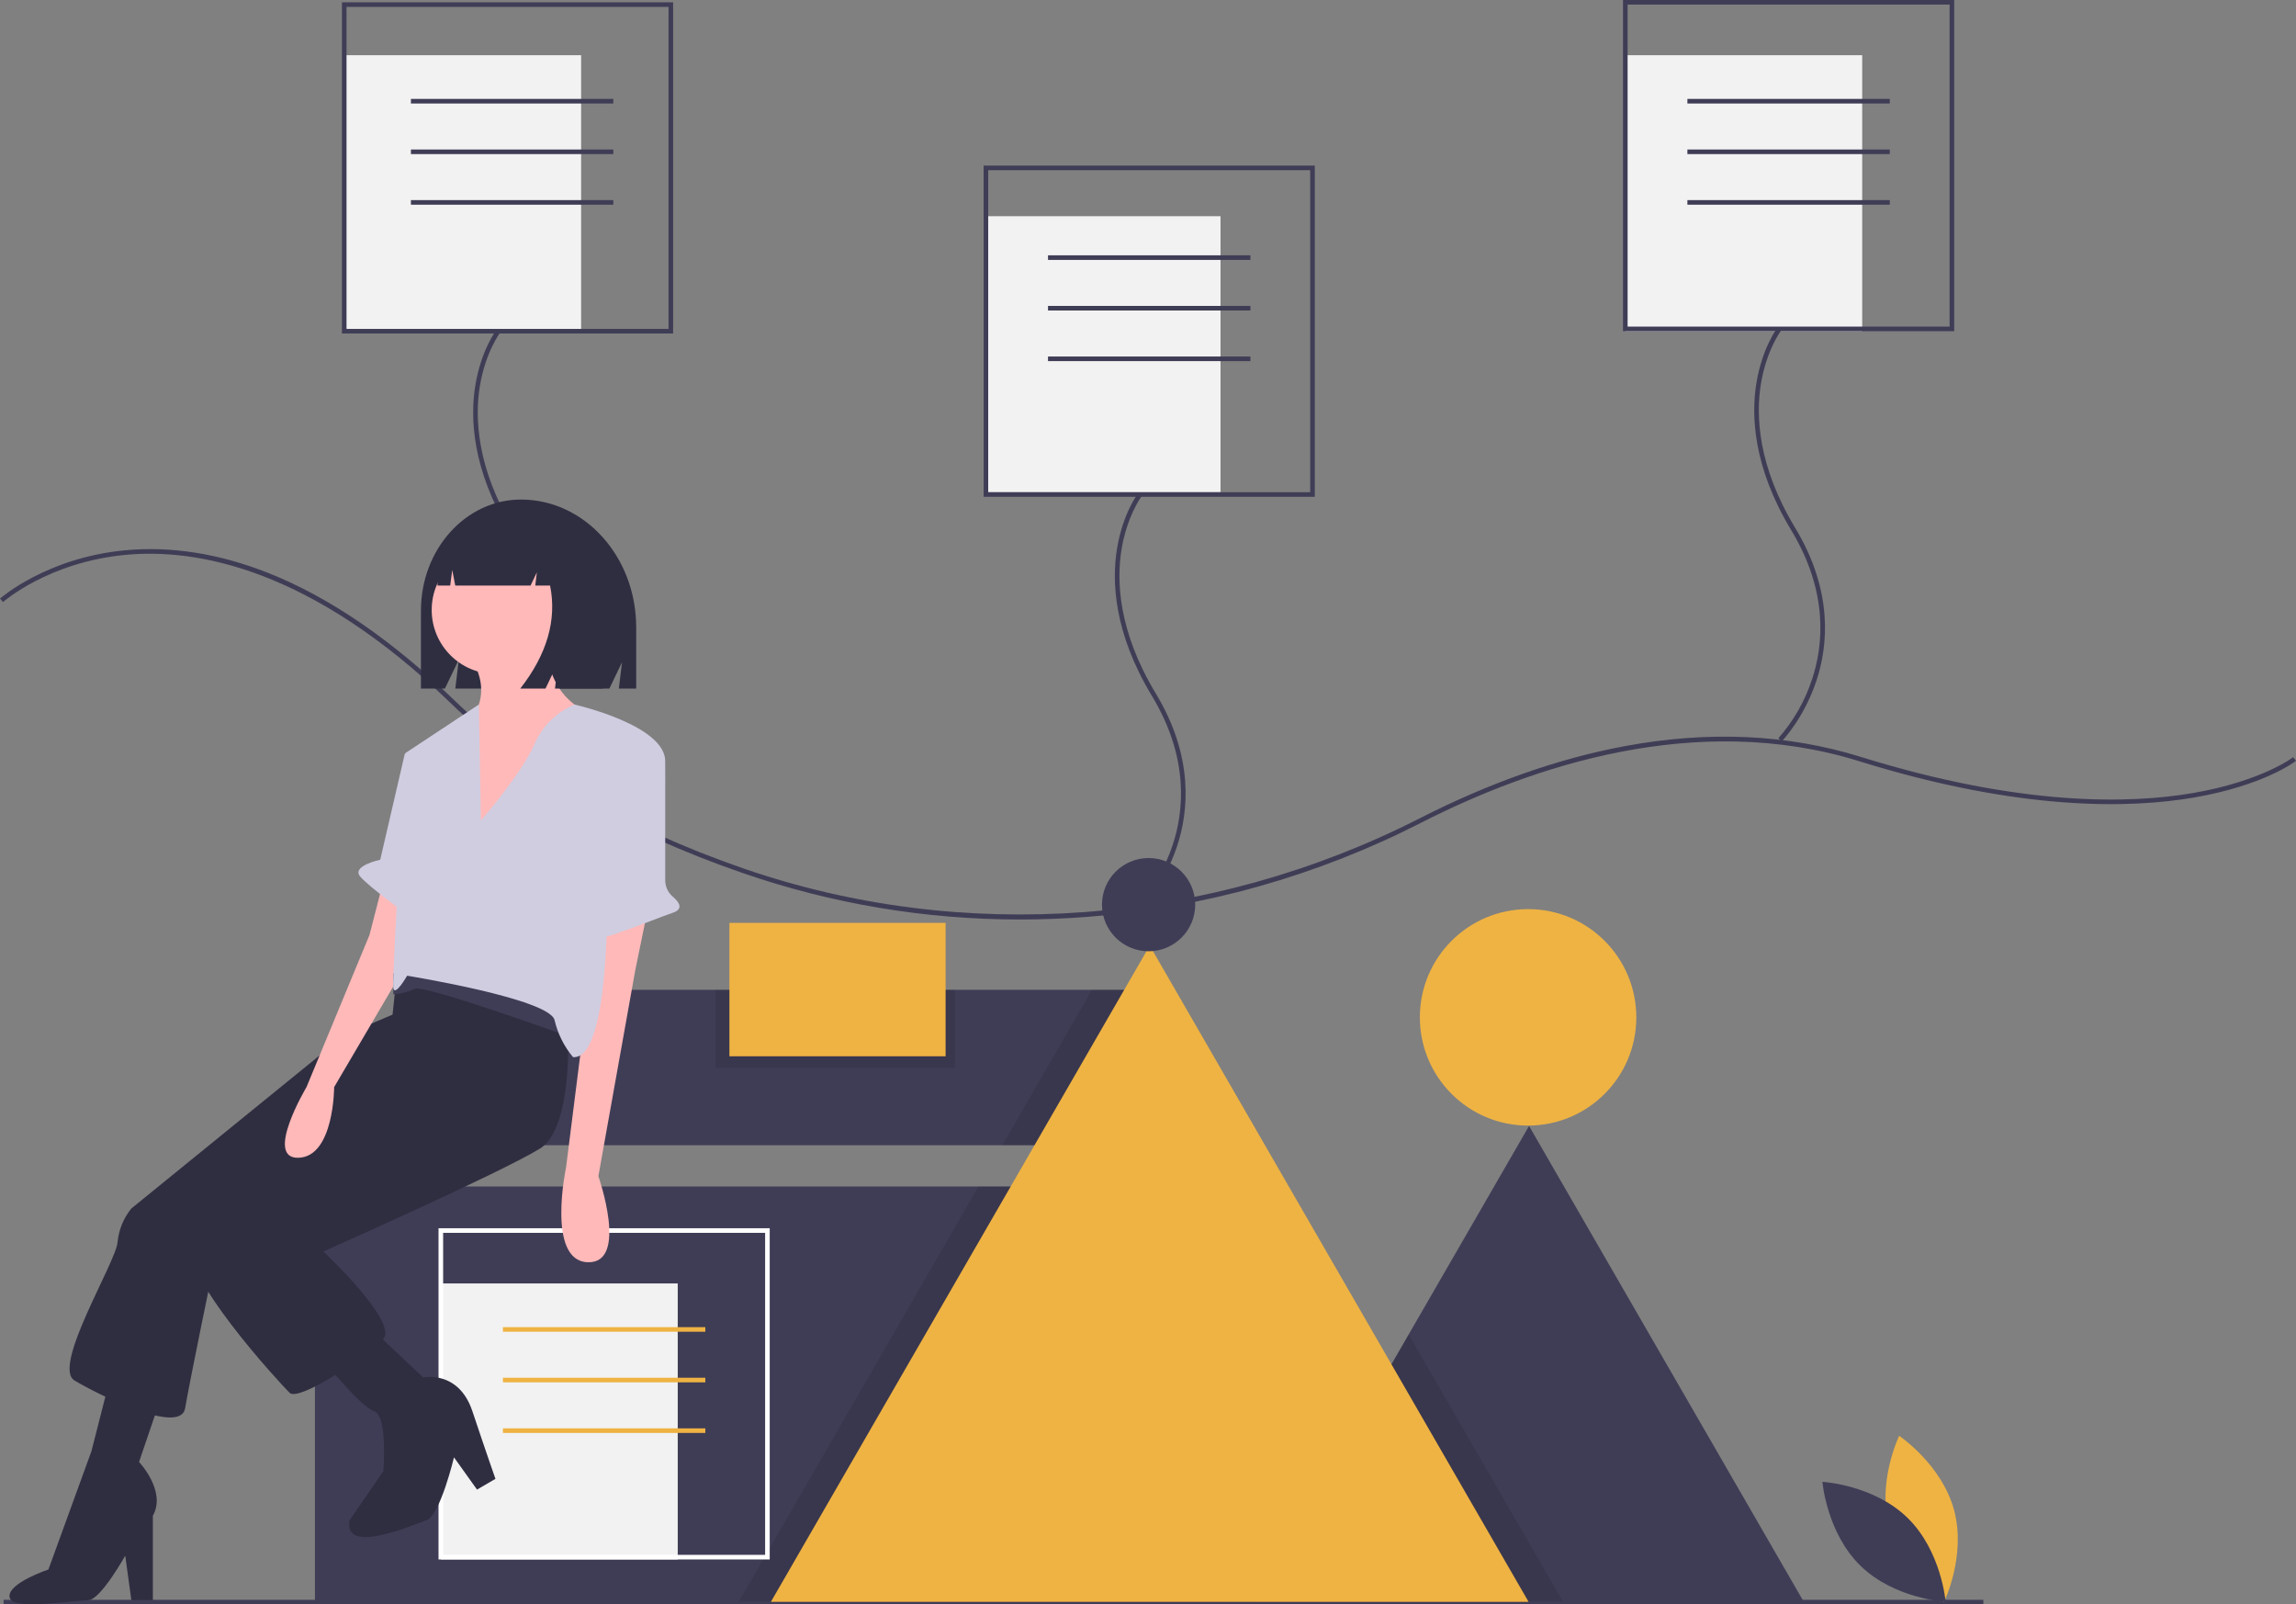 <svg xmlns="http://www.w3.org/2000/svg" width="564" height="394" viewBox="0 0 564 394" fill="none"><rect x="0" y="0" width="564" height="394" fill="#808080" stroke="none"/><g clip-path="url(#clip0_1098_2093)"><path d="M142.75 13.556H84.558V81.336H142.75V13.556Z" fill="#F2F2F2"></path><path d="M299.812 53.095H241.62V120.875H299.812V53.095Z" fill="#F2F2F2"></path><path d="M457.438 13.556H399.246V81.336H457.438V13.556Z" fill="#F2F2F2"></path><path d="M282.265 243.068H129.164V281.234H282.265V243.068Z" fill="#3F3D56"></path><path d="M443.049 393.293H308.156L346.038 327.699L375.602 276.503L443.049 393.293Z" fill="#3F3D56"></path><path d="M301.569 291.369H77.366V393.322H301.569V291.369Z" fill="#3F3D56"></path><path d="M375.366 276.412C390.048 276.412 401.951 264.513 401.951 249.834C401.951 235.155 390.048 223.256 375.366 223.256C360.684 223.256 348.781 235.155 348.781 249.834C348.781 264.513 360.684 276.412 375.366 276.412Z" fill="#EFB343"></path><path d="M487.204 392.87H0.884V394H487.204V392.87Z" fill="#3F3D56"></path><path opacity="0.1" d="M282.264 245.629V281.236H246.213L268.247 243.07H280.789L282.264 245.629Z" fill="black"></path><path opacity="0.1" d="M301.569 291.369V393.322H181.484L181.597 393.124L240.36 291.369H301.569Z" fill="black"></path><path opacity="0.1" d="M383.919 393.293H308.156L346.038 327.699L347.732 330.631L383.919 393.293Z" fill="black"></path><path d="M375.496 393.378H189.36L189.507 393.124L250.552 287.415L282.428 232.214L339.258 330.63L375.445 393.293L375.496 393.378Z" fill="#EFB343"></path><path d="M282.146 233.605C288.47 233.605 293.597 228.479 293.597 222.157C293.597 215.834 288.47 210.709 282.146 210.709C275.822 210.709 270.695 215.834 270.695 222.157C270.695 228.479 275.822 233.605 282.146 233.605Z" fill="#3F3D56"></path><path d="M250.529 225.801C227.315 225.819 204.261 221.95 182.325 214.355C152.917 204.189 128.825 190.168 110.719 172.68C76.47 139.6 48.391 134.615 30.87 136.256C11.903 138.034 0.864 147.744 0.754 147.842L0 147.001C0.111 146.901 11.379 136.971 30.691 135.139C42.016 134.065 53.859 135.936 65.892 140.701C80.898 146.643 96.244 157.129 111.504 171.868C129.491 189.24 153.442 203.176 182.694 213.287C236.393 231.848 296.914 227.354 348.738 200.957C365.897 192.216 382.856 186.25 399.143 183.225C419.682 179.408 439.16 180.294 457.041 185.856C496.334 198.077 523.173 197.429 538.769 194.734C555.596 191.827 563.231 186.007 563.306 185.949L564 186.841C563.684 187.086 556.064 192.892 538.961 195.848C523.242 198.564 496.211 199.222 456.706 186.934C416.705 174.494 376.193 188.24 349.251 201.963C323.636 215.08 295.666 222.968 266.971 225.169C261.47 225.59 255.99 225.801 250.529 225.801Z" fill="#3F3D56"></path><path d="M122.965 182.638L122.157 181.849C125.876 177.633 128.694 172.703 130.44 167.361C133.189 159.09 134.532 146.027 125.317 130.769C115.889 115.157 115.465 102.477 116.769 94.588C118.188 86.005 121.809 81.194 121.962 80.993L122.86 81.679C122.824 81.726 119.235 86.512 117.873 94.839C116.615 102.527 117.054 114.901 126.285 130.185C135.735 145.833 134.335 159.258 131.497 167.765C128.421 176.981 123.187 182.411 122.965 182.638Z" fill="#3F3D56"></path><path d="M165.349 81.9H83.993V0.564H165.349V81.9ZM85.123 80.771H164.219V1.694H85.123V80.771Z" fill="#3F3D56"></path><path d="M280.592 222.74L279.784 221.952C283.502 217.736 286.321 212.806 288.067 207.463C290.817 199.192 292.159 186.13 282.944 170.871C273.516 155.26 273.092 142.579 274.396 134.691C275.815 126.107 279.435 121.296 279.589 121.096L280.487 121.782C280.451 121.829 276.862 126.614 275.499 134.942C274.242 142.63 274.681 155.003 283.912 170.287C293.362 185.936 291.962 199.361 289.123 207.868C286.048 217.084 280.814 222.514 280.592 222.74Z" fill="#3F3D56"></path><path d="M322.976 122.004H241.62V40.668H322.976V122.004ZM242.75 120.874H321.846V41.798H242.75V120.874Z" fill="#3F3D56"></path><path d="M437.654 182.073L436.845 181.284C440.564 177.068 443.383 172.138 445.129 166.795C447.878 158.524 449.22 145.462 440.005 130.203C430.577 114.592 430.153 101.911 431.457 94.023C432.877 85.439 436.497 80.628 436.651 80.428L437.549 81.114C437.513 81.161 433.923 85.946 432.561 94.274C431.304 101.962 431.742 114.335 440.973 129.619C450.424 145.268 449.023 158.693 446.185 167.199C443.109 176.416 437.875 181.846 437.654 182.073Z" fill="#3F3D56"></path><path d="M480.037 81.336H398.682V0H480.037V81.336ZM399.812 80.206H478.907V1.13H399.812V80.206Z" fill="#3F3D56"></path><path d="M150.66 24.288H100.942V25.418H150.66V24.288Z" fill="#3F3D56"></path><path d="M150.66 36.714H100.942V37.843H150.66V36.714Z" fill="#3F3D56"></path><path d="M150.66 49.141H100.942V50.27H150.66V49.141Z" fill="#3F3D56"></path><path d="M307.157 62.696H257.439V63.826H307.157V62.696Z" fill="#3F3D56"></path><path d="M307.157 75.123H257.439V76.253H307.157V75.123Z" fill="#3F3D56"></path><path d="M307.157 87.549H257.439V88.678H307.157V87.549Z" fill="#3F3D56"></path><path d="M464.218 24.288H414.501V25.418H464.218V24.288Z" fill="#3F3D56"></path><path d="M464.218 36.714H414.501V37.843H464.218V36.714Z" fill="#3F3D56"></path><path d="M464.218 49.141H414.501V50.27H464.218V49.141Z" fill="#3F3D56"></path><path d="M464.078 375.135C467.124 386.391 477.556 393.363 477.556 393.363C477.556 393.363 483.05 382.084 480.005 370.828C476.959 359.572 466.526 352.601 466.526 352.601C466.526 352.601 461.032 363.879 464.078 375.135Z" fill="#EFB343"></path><path d="M468.554 372.716C476.912 380.85 477.932 393.353 477.932 393.353C477.932 393.353 465.403 392.669 457.045 384.536C448.688 376.402 447.667 363.898 447.667 363.898C447.667 363.898 460.196 364.582 468.554 372.716Z" fill="#3F3D56"></path><path d="M166.479 315.177H108.287V382.957H166.479V315.177Z" fill="#F2F2F2"></path><path d="M189.077 382.957H107.722V301.621H189.077V382.957ZM108.852 381.827H187.948V302.751H108.852V381.827Z" fill="white"></path><path d="M173.258 325.909H123.541V327.039H173.258V325.909Z" fill="#EFB343"></path><path d="M173.258 338.335H123.541V339.465H173.258V338.335Z" fill="#EFB343"></path><path d="M173.258 350.762H123.541V351.891H173.258V350.762Z" fill="#EFB343"></path><path d="M127.987 122.674H127.987C114.41 122.674 103.403 134.886 103.403 149.95V169.089H109.291L112.7 161.998L111.848 169.089H149.692L152.791 162.643L152.016 169.089H156.277V154.062C156.277 136.727 143.611 122.674 127.987 122.674Z" fill="#2F2E41"></path><path d="M99.819 247.72L84.724 254.133L32.271 296.764C30.343 299.134 29.161 302.023 28.875 305.064C28.498 309.969 12.649 335.623 18.309 339.018C23.969 342.414 44.347 352.6 45.479 345.809C46.611 339.018 52.649 309.969 52.649 309.969L103.215 264.697L99.819 247.72Z" fill="#2F2E41"></path><path d="M40.573 340.151L34.158 359.014C34.158 359.014 40.95 366.182 37.554 372.218V392.968H32.271L30.762 382.027C30.762 382.027 24.744 392.83 21.705 392.968C15.334 393.258 2.717 395.524 2.34 392.128C1.962 388.733 11.894 385.423 11.894 385.423L22.46 356.373L26.988 338.642L40.573 340.151Z" fill="#2F2E41"></path><path d="M139.064 242.816C139.064 242.816 142.46 276.015 132.649 282.052C122.838 288.088 79.442 307.329 79.442 307.329C79.442 307.329 97.932 324.683 94.159 328.833C90.385 332.983 73.404 344.301 71.14 342.037C68.875 339.774 43.592 312.61 46.611 303.933C49.63 295.256 91.517 266.961 91.517 266.961L96.423 249.229L97.932 234.893L113.781 224.707L139.064 242.816Z" fill="#2F2E41"></path><path d="M121.775 165.519C130.464 165.519 137.507 158.477 137.507 149.791C137.507 141.105 130.464 134.063 121.775 134.063C113.087 134.063 106.044 141.105 106.044 149.791C106.044 158.477 113.087 165.519 121.775 165.519Z" fill="#FFB9B9"></path><path d="M133.97 156.232C133.97 156.232 133.215 170.569 144.913 175.096C156.611 179.623 115.856 209.05 115.856 209.05V176.228C115.856 176.228 121.139 170.569 115.856 161.891L133.97 156.232Z" fill="#FFB9B9"></path><path d="M159.063 223.575L156.045 238.289L146.988 288.842C146.988 288.842 154.535 310.347 144.346 309.969C134.158 309.592 139.063 286.579 139.063 286.579L144.346 244.702V228.48L159.063 223.575Z" fill="#FFB9B9"></path><path d="M94.158 216.406L90.761 229.611L75.29 266.96C75.29 266.96 64.724 284.692 73.403 284.314C82.082 283.937 82.082 266.96 82.082 266.96L99.818 236.779V219.802L94.158 216.406Z" fill="#FFB9B9"></path><path d="M91.517 326.568L103.97 338.264C103.97 338.264 112.649 336.377 116.045 346.564C119.442 356.75 121.706 363.163 121.706 363.163L117.177 365.804L111.517 357.882C111.517 357.882 108.121 372.218 104.724 373.349C101.328 374.481 84.347 382.027 85.856 373.349L94.158 361.277C94.158 361.277 95.29 347.695 91.894 346.564C88.498 345.432 79.441 334.114 79.441 334.114L91.517 326.568Z" fill="#2F2E41"></path><path d="M139.662 254.511C139.662 254.511 104.191 241.683 101.927 242.815C100.241 243.56 98.446 244.025 96.611 244.194L96.644 239.043C96.644 239.043 108.342 234.893 114.757 237.534C121.172 240.174 140.795 251.87 140.795 251.87L139.662 254.511Z" fill="#3F3D56"></path><path d="M118.121 201.504C118.121 201.504 128.309 189.809 131.328 182.641C133.238 178.295 136.744 174.849 141.122 173.013C141.122 173.013 163.781 178.114 163.404 187.168C163.027 196.223 149.064 210.181 149.064 210.181C149.064 210.181 150.951 260.358 140.762 259.603C138.565 256.981 137.014 253.88 136.234 250.549C135.102 245.267 100.008 239.608 100.008 239.608C100.008 239.608 96.989 244.89 96.611 242.626C96.234 240.363 99.63 184.905 99.63 184.905L117.625 173.013L118.121 201.504Z" fill="#D0CDE1"></path><path d="M160.498 183.524L160.75 183.666C161.557 184.119 162.228 184.778 162.695 185.575C163.163 186.373 163.409 187.281 163.409 188.206L163.405 216.204C163.408 216.965 163.576 217.716 163.898 218.406C164.221 219.095 164.689 219.706 165.271 220.197C166.725 221.433 168.073 223.214 165.291 224.141C160.763 225.65 143.027 233.195 142.65 230.555C142.272 227.914 141.518 224.896 142.65 224.896C143.536 224.896 148.817 197.842 153.06 186.275C153.319 185.567 153.729 184.924 154.261 184.39C154.793 183.856 155.435 183.443 156.143 183.182C156.85 182.92 157.606 182.815 158.358 182.874C159.11 182.934 159.84 183.155 160.498 183.524Z" fill="#D0CDE1"></path><path d="M104.724 183.584L99.441 185.093L93.403 211.125C93.403 211.125 86.234 212.634 88.498 215.274C90.762 217.915 100.196 224.706 100.196 224.706L104.724 183.584Z" fill="#D0CDE1"></path><path d="M134.976 130.188C133.793 128.6 132.26 127.306 130.496 126.406C128.732 125.505 126.784 125.024 124.803 124.998H124.321C115.015 124.998 107.471 133.417 107.471 143.802V143.802H110.589L111.092 139.97L111.831 143.802H130.325L131.874 140.56L131.487 143.802H135.125C136.823 152.231 134.383 160.661 127.807 169.09H134.004L137.103 162.606L136.329 169.09H148.143L150.467 154.176C150.467 143.008 143.976 133.537 134.976 130.188Z" fill="#2F2E41"></path><path opacity="0.1" d="M234.543 243.068H175.786V262.216H234.543V243.068Z" fill="black"></path><path d="M232.283 226.632H179.176V259.392H232.283V226.632Z" fill="#EFB343"></path></g><defs><clipPath id="clip0_1098_2093"><rect width="564" height="394" fill="white"></rect></clipPath></defs></svg>